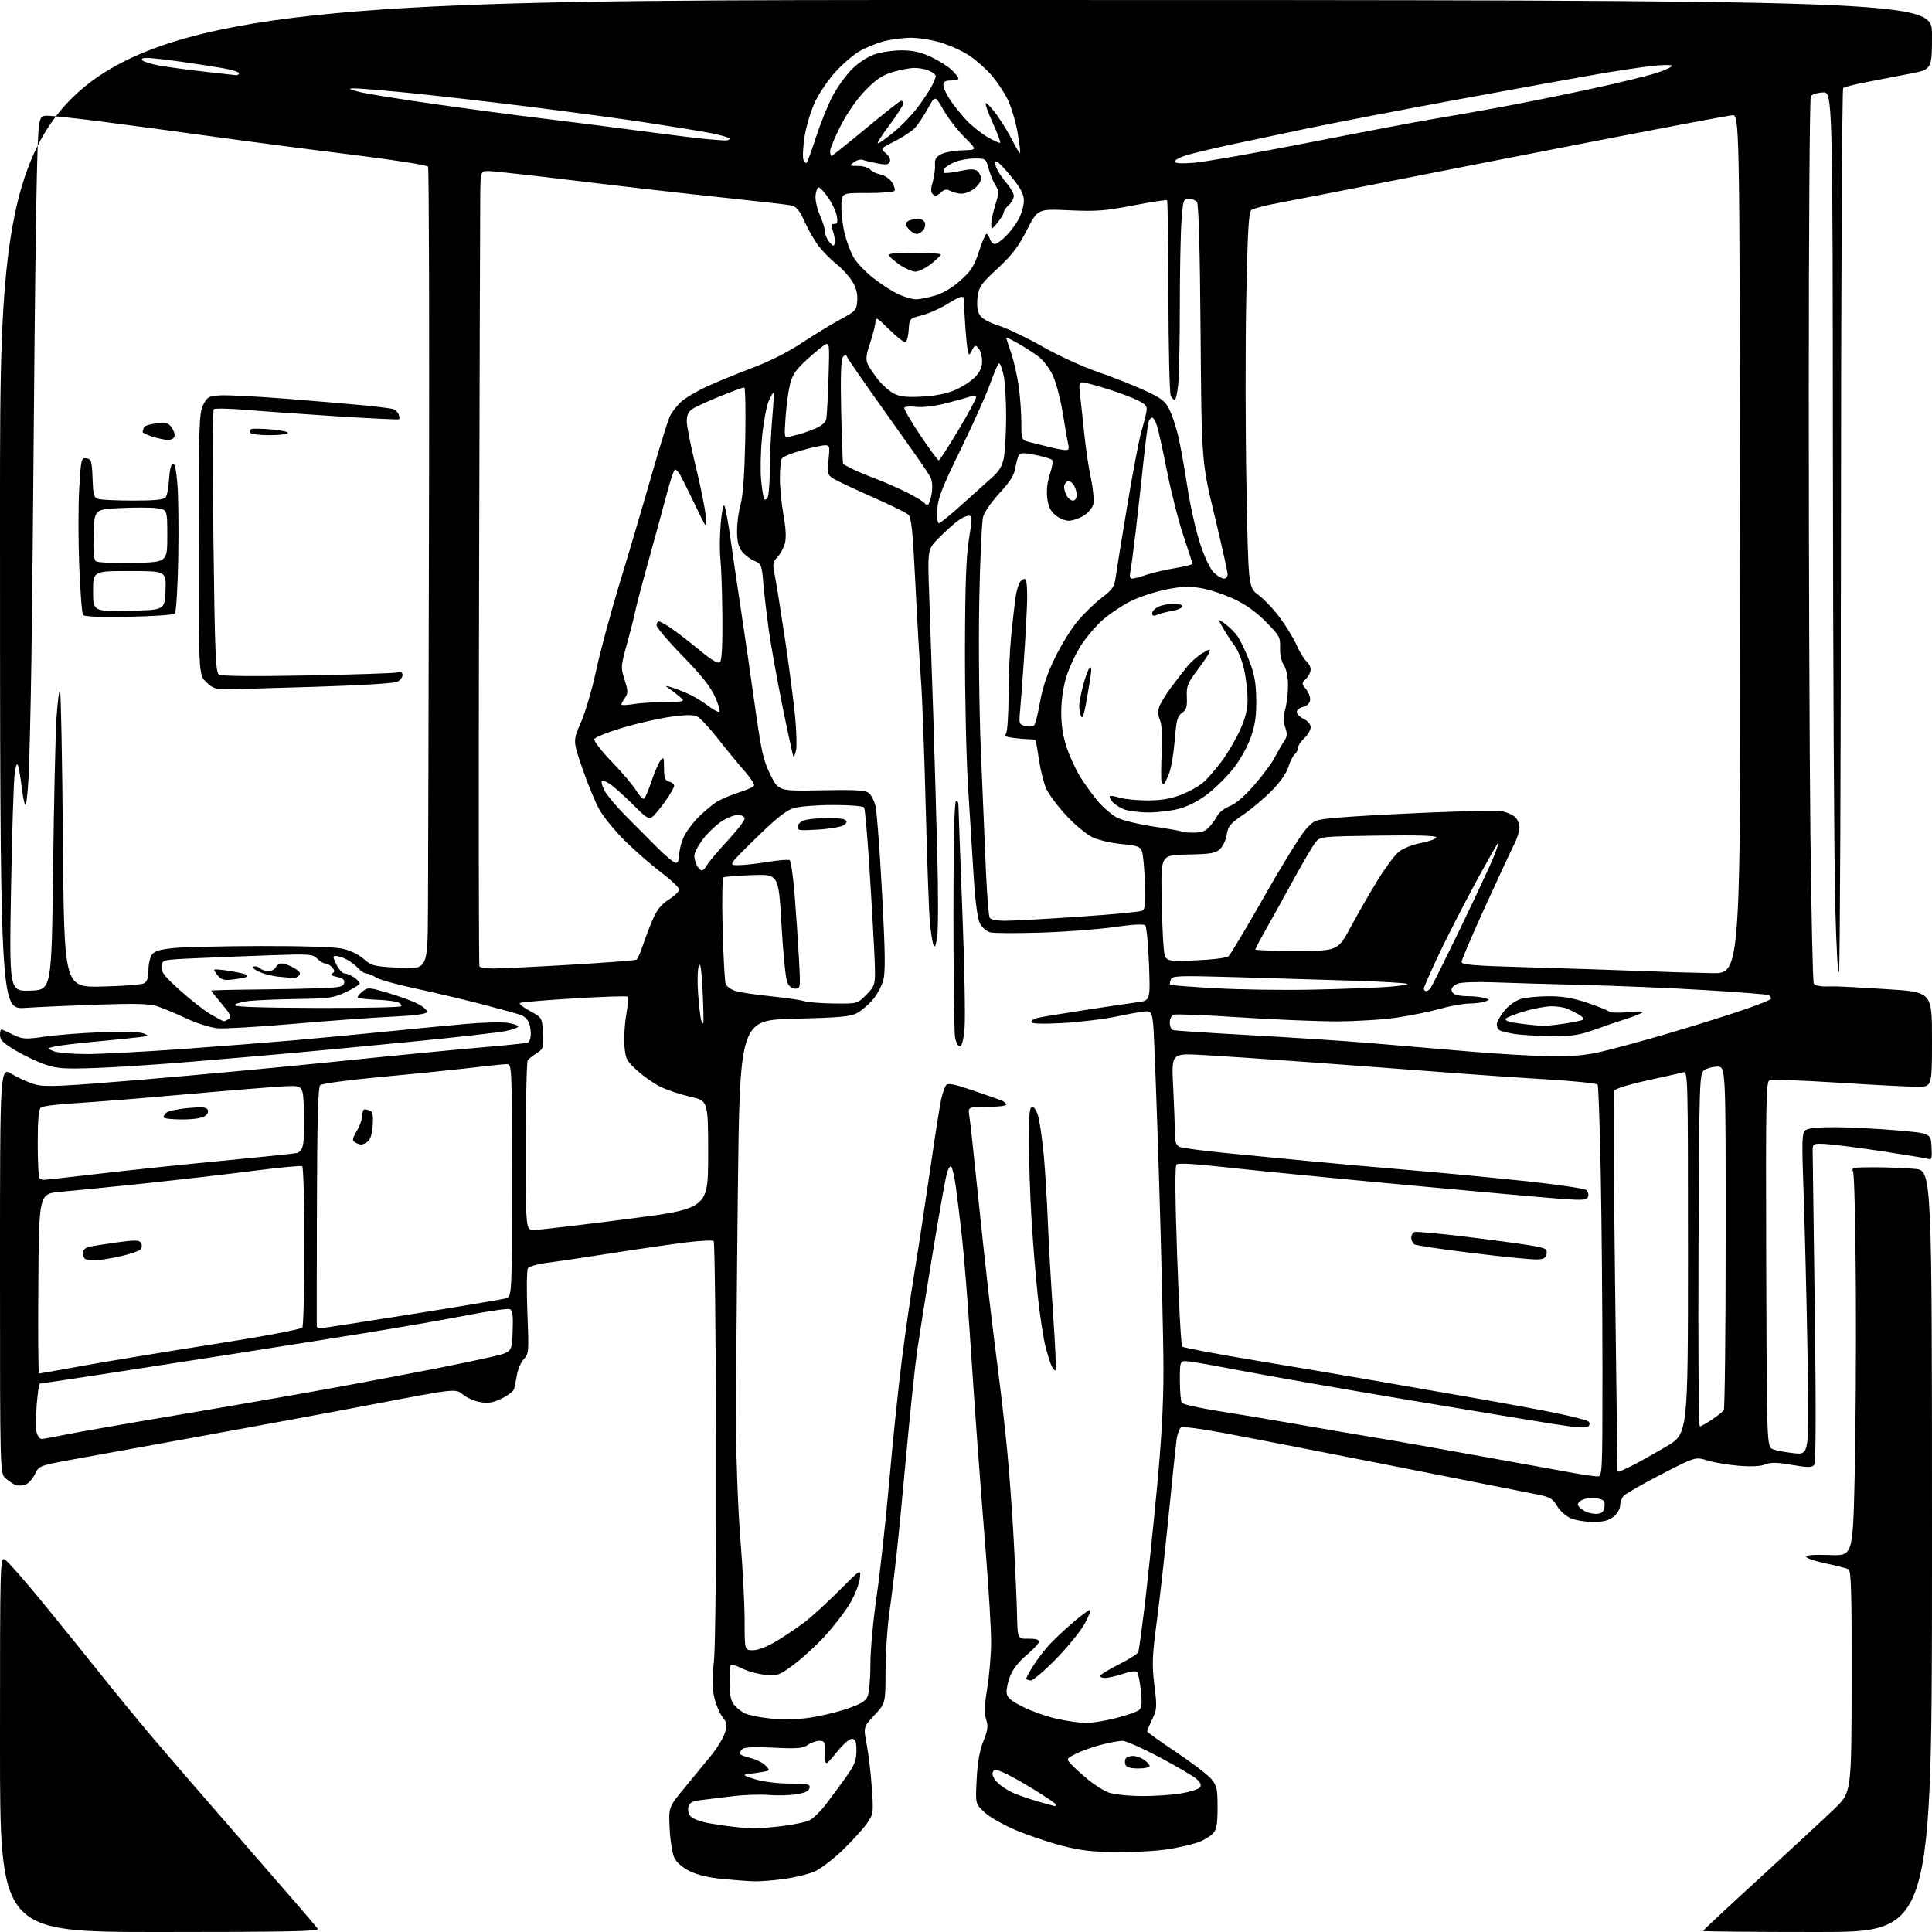 <?xml version="1.0" encoding="UTF-8" standalone="no"?>
<svg 
  version="1.1" 
  xmlns="http://www.w3.org/2000/svg" 
  xmlns:xlink="http://www.w3.org/1999/xlink" 
  xmlns:svg="http://www.w3.org/2000/svg"
  xmlns:rdf="http://www.w3.org/1999/02/22-rdf-syntax-ns#"
  xmlns:cc="http://creativecommons.org/ns#"
  xmlns:dc="http://purl.org/dc/elements/1.1/"
  viewBox="0 0 768 768"
  width="768"
  height="768"
>
<style>svg {background-color: white; }</style>"
<path stroke="none" fill="black" fill-rule="evenodd" d="M63.56,768.00C0.00,768.00 0.00,768.00 0.00,693.46C0.00,620.32 0.04,618.95 1.92,619.96C2.97,620.52 9.64,628.07 16.73,636.74C23.83,645.41 34.29,658.35 39.98,665.50C45.67,672.65 55.08,684.12 60.91,691.00C66.73,697.88 83.66,717.45 98.53,734.50C113.41,751.55 125.92,766.06 126.35,766.75C126.96,767.74 114.15,768.00 63.56,768.00zM722.50,768.00C697.48,768.00 677.00,767.81 677.00,767.57C677.00,767.34 687.24,757.78 699.75,746.33C712.26,734.88 725.54,722.58 729.24,719.00C735.99,712.50 735.99,712.50 736.06,668.50C736.12,633.11 735.87,624.36 734.81,623.80C734.09,623.42 730.01,622.37 725.75,621.48C721.49,620.59 718.00,619.40 718.00,618.83C718.00,618.17 721.32,617.92 727.25,618.15C736.50,618.50 736.50,618.50 737.24,588.00C737.65,571.23 737.87,537.25 737.74,512.50C737.61,487.75 737.11,466.71 736.64,465.75C735.86,464.15 736.57,464.00 745.14,464.01C750.29,464.01 757.54,464.30 761.25,464.65C768.00,465.29 768.00,465.29 768.00,616.64C768.00,768.00 768.00,768.00 722.50,768.00zM299.68,747.86C297.38,747.79 291.74,747.36 287.15,746.92C281.80,746.41 277.13,745.29 274.15,743.81C271.28,742.38 268.95,740.35 268.06,738.50C267.27,736.85 266.43,731.65 266.20,726.95C265.77,718.40 265.77,718.40 272.14,710.67C275.64,706.42 280.42,700.59 282.77,697.72C285.12,694.85 287.54,690.85 288.16,688.83C289.13,685.63 289.01,684.82 287.23,682.57C286.11,681.14 284.65,677.72 283.99,674.97C283.11,671.28 283.06,667.42 283.80,660.23C284.40,654.43 284.73,618.96 284.63,572.31C284.53,529.30 284.11,493.78 283.70,493.36C283.28,492.95 278.35,493.18 272.72,493.87C267.10,494.57 253.95,496.47 243.50,498.11C233.05,499.75 221.40,501.48 217.61,501.97C213.81,502.45 210.32,503.45 209.85,504.17C209.38,504.90 209.28,512.82 209.65,521.77C210.27,537.33 210.21,538.15 208.23,540.27C207.09,541.50 205.86,544.30 205.49,546.50C205.13,548.70 204.63,551.21 204.40,552.08C204.17,552.95 201.99,554.65 199.58,555.86C196.16,557.56 194.25,557.90 191.00,557.38C188.70,557.02 185.54,555.64 183.99,554.34C181.16,551.96 181.16,551.96 149.83,557.94C132.60,561.24 100.95,567.10 79.50,570.98C58.05,574.85 34.88,579.06 28.00,580.33C15.65,582.62 15.48,582.69 13.89,586.00C13.01,587.84 11.32,589.71 10.14,590.14C8.96,590.58 7.21,590.66 6.25,590.32C5.29,589.98 3.49,588.79 2.25,587.68C0.00,585.65 0.00,585.65 0.00,504.83C0.00,424.02 0.00,424.02 4.76,426.95C7.38,428.56 11.61,430.44 14.14,431.12C18.07,432.17 24.46,431.87 57.13,429.13C78.23,427.36 112.60,424.15 133.50,421.99C154.40,419.83 179.82,417.35 190.00,416.48C200.18,415.62 209.06,414.72 209.75,414.48C210.44,414.25 211.00,412.67 211.00,410.97C211.00,409.26 210.56,407.05 210.03,406.05C209.49,405.05 208.26,403.92 207.28,403.54C206.30,403.15 199.43,401.25 192.00,399.31C184.57,397.37 172.50,394.51 165.17,392.95C157.83,391.39 150.76,389.42 149.45,388.56C148.14,387.70 146.45,387.00 145.69,387.00C144.93,387.00 143.45,386.05 142.41,384.90C141.36,383.74 139.29,382.17 137.80,381.40C136.32,380.63 134.41,380.00 133.57,380.00C132.24,380.00 132.26,380.44 133.77,383.48C134.72,385.39 136.19,386.96 137.03,386.98C137.87,386.99 139.56,387.70 140.78,388.56C142.00,389.41 143.00,390.49 143.00,390.94C143.00,391.39 140.56,392.92 137.57,394.34C132.65,396.67 130.87,396.92 118.32,397.10C110.72,397.21 102.06,397.57 99.08,397.90C96.10,398.23 93.50,398.97 93.32,399.54C93.08,400.24 103.65,400.61 126.00,400.67C144.16,400.73 159.24,400.42 159.51,399.99C159.77,399.56 159.20,398.86 158.24,398.44C157.28,398.02 153.42,397.55 149.65,397.40C145.87,397.25 142.55,396.88 142.25,396.59C141.96,396.29 142.74,395.22 143.99,394.21C146.20,392.42 146.46,392.43 154.07,394.64C158.37,395.88 163.74,397.85 166.01,399.00C168.28,400.16 169.95,401.65 169.73,402.30C169.47,403.11 164.82,403.72 155.42,404.17C147.76,404.53 130.25,405.81 116.50,407.01C102.75,408.20 89.25,408.99 86.50,408.75C83.69,408.50 78.22,406.78 74.00,404.81C69.88,402.88 64.71,400.72 62.53,400.00C59.51,399.01 53.90,398.85 39.29,399.34C28.69,399.70 15.52,400.28 10.01,400.64C0.00,401.30 0.00,401.30 0.00,200.65C0.00,0.00 0.00,0.00 384.00,0.00C768.00,0.00 768.00,0.00 768.00,13.79C768.00,27.57 768.00,27.57 759.25,29.29C754.44,30.23 746.67,31.74 742.00,32.63C737.33,33.52 733.14,34.58 732.70,34.98C732.25,35.38 731.85,113.51 731.81,208.60C731.77,303.70 731.43,383.52 731.05,386.00C730.65,388.64 730.03,378.10 729.55,360.50C729.09,344.00 728.67,264.35 728.61,183.50C728.50,36.50 728.50,36.50 724.56,36.74C722.40,36.87 720.27,37.55 719.83,38.24C719.39,38.93 719.02,91.70 719.02,155.50C719.01,219.30 719.30,298.14 719.66,330.71C720.03,363.27 720.63,390.41 721.01,391.02C721.39,391.62 723.22,392.12 725.10,392.13C726.97,392.13 729.17,392.11 730.00,392.10C730.83,392.08 739.71,392.57 749.75,393.19C768.00,394.32 768.00,394.32 768.00,413.16C768.00,432.00 768.00,432.00 762.25,432.01C759.09,432.01 744.93,431.28 730.80,430.38C716.66,429.49 704.37,429.03 703.48,429.37C702.02,429.93 701.90,436.66 702.10,502.58C702.32,575.17 702.32,575.17 704.81,576.12C706.17,576.64 709.98,577.34 713.26,577.69C719.23,578.31 719.23,578.31 718.54,538.90C718.16,517.23 717.46,488.48 716.98,475.00C716.20,452.88 716.28,450.38 717.75,449.25C718.84,448.42 722.92,448.03 729.94,448.08C735.75,448.13 746.58,448.69 754.00,449.33C767.50,450.50 767.50,450.50 767.81,455.83C768.08,460.58 767.91,461.11 766.31,460.64C765.31,460.35 756.85,458.95 747.50,457.54C738.15,456.13 728.25,454.87 725.50,454.74C720.50,454.50 720.50,454.50 720.58,458.50C720.62,460.70 721.00,489.18 721.42,521.79C721.95,563.27 721.86,581.46 721.12,582.36C720.25,583.40 718.60,583.39 712.28,582.31C706.28,581.28 703.86,581.24 701.70,582.13C699.89,582.88 696.16,583.06 691.20,582.66C686.96,582.31 681.35,581.37 678.72,580.55C673.94,579.08 673.94,579.08 660.22,586.16C652.67,590.05 645.94,593.94 645.25,594.81C644.56,595.67 644.00,597.39 644.00,598.62C644.00,599.85 642.81,601.79 641.37,602.93C639.44,604.44 637.28,605.00 633.33,605.00C630.36,605.00 626.37,604.35 624.46,603.55C622.51,602.73 620.11,600.60 618.97,598.68C617.25,595.75 616.14,595.10 611.23,594.10C608.08,593.47 581.88,588.28 553.00,582.58C524.12,576.88 493.86,571.00 485.74,569.51C477.63,568.01 470.38,567.02 469.63,567.31C468.89,567.60 468.00,570.01 467.65,572.66C467.31,575.32 465.88,588.98 464.49,603.00C463.10,617.02 461.01,635.70 459.85,644.50C458.00,658.48 457.88,661.67 458.89,669.88C459.97,678.61 459.90,679.57 458.02,683.45C456.91,685.75 456.00,687.90 456.00,688.23C456.00,688.55 461.14,692.25 467.43,696.43C473.71,700.62 480.01,705.42 481.43,707.10C483.74,709.84 484.00,711.00 484.00,718.47C484.00,724.96 483.62,727.21 482.25,728.76C481.29,729.85 478.70,731.43 476.49,732.27C474.29,733.10 468.89,734.37 464.49,735.08C460.10,735.79 450.88,736.32 444.00,736.26C434.18,736.17 429.46,735.61 422.00,733.67C416.77,732.30 408.53,729.51 403.69,727.47C398.84,725.42 393.27,722.23 391.30,720.38C387.73,717.01 387.73,717.01 388.24,707.26C388.59,700.55 389.42,695.82 390.91,692.12C392.69,687.69 392.88,686.18 392.01,683.52C391.21,681.11 391.33,677.93 392.47,670.90C393.31,665.73 393.99,657.45 393.98,652.50C393.97,647.55 393.09,632.48 392.01,619.00C390.93,605.52 389.37,585.27 388.54,574.00C387.71,562.73 386.33,542.70 385.47,529.50C384.60,516.30 383.24,499.48 382.43,492.13C381.62,484.78 380.50,475.56 379.95,471.65C379.40,467.74 378.57,464.17 378.11,463.71C377.65,463.25 376.79,464.81 376.20,467.19C375.61,469.56 373.10,483.88 370.61,499.00C368.12,514.12 365.41,531.23 364.58,537.00C363.75,542.77 361.92,560.10 360.51,575.50C359.10,590.90 357.30,609.58 356.49,617.00C355.69,624.42 354.36,635.23 353.54,641.00C352.71,646.77 352.03,657.26 352.02,664.29C352.00,677.09 352.00,677.09 347.61,681.79C343.21,686.50 343.21,686.50 344.54,693.50C345.28,697.35 346.19,705.11 346.57,710.75C347.26,720.79 347.22,721.08 344.57,724.90C343.08,727.05 338.78,731.78 335.00,735.43C331.23,739.07 326.20,742.90 323.82,743.95C321.44,744.99 315.98,746.33 311.68,746.92C307.38,747.52 301.98,747.94 299.68,747.86zM299.00,726.83C300.38,726.92 305.48,726.53 310.34,725.97C315.20,725.41 320.41,724.32 321.92,723.54C323.43,722.76 326.46,719.73 328.66,716.81C330.86,713.89 334.40,709.07 336.52,706.10C339.62,701.77 340.40,699.79 340.45,696.13C340.49,692.65 340.10,691.48 338.85,691.22C337.82,691.02 335.46,693.02 332.60,696.54C328.00,702.18 328.00,702.18 328.00,697.09C328.00,692.46 327.79,692.00 325.72,692.00C324.47,692.00 322.39,692.74 321.10,693.64C319.13,695.02 316.94,695.20 307.49,694.73C299.86,694.35 295.87,694.53 295.11,695.29C294.50,695.90 294.00,696.71 294.00,697.08C294.00,697.46 295.94,698.25 298.32,698.85C300.69,699.45 303.43,700.82 304.41,701.90C306.15,703.82 306.11,703.89 302.85,704.42C301.01,704.72 298.38,705.10 297.00,705.27C295.10,705.50 295.85,705.99 300.15,707.29C303.50,708.30 309.14,709.00 313.98,709.00C321.20,709.00 322.11,709.20 321.81,710.74C321.57,711.97 320.03,712.71 316.49,713.27C313.74,713.71 308.82,713.83 305.53,713.53C302.25,713.23 295.73,713.46 291.03,714.05C286.34,714.63 280.63,715.33 278.35,715.60C275.17,715.98 274.08,716.59 273.64,718.26C273.31,719.53 273.72,721.14 274.62,722.14C275.52,723.13 278.99,724.31 282.84,724.94C286.50,725.54 291.07,726.18 293.00,726.36C294.93,726.53 297.62,726.75 299.00,726.83zM419.31,717.93C419.75,717.97 419.88,717.62 419.60,717.16C419.31,716.70 415.30,714.00 410.67,711.16C406.05,708.33 400.68,705.35 398.73,704.53C395.58,703.22 395.13,703.22 394.61,704.58C394.26,705.48 395.06,707.15 396.52,708.61C397.89,709.99 400.70,711.83 402.76,712.72C404.82,713.61 409.20,715.13 412.50,716.09C415.80,717.06 418.86,717.89 419.31,717.93zM453.92,713.96C459.10,713.98 466.17,713.51 469.62,712.90C473.08,712.30 476.38,711.25 476.94,710.57C477.69,709.67 477.35,708.75 475.74,707.26C474.51,706.12 467.90,702.22 461.06,698.59C454.23,694.97 447.54,692.00 446.21,692.00C444.88,692.00 441.05,692.71 437.70,693.58C434.36,694.44 429.86,696.05 427.72,697.14C423.87,699.11 423.84,699.17 425.66,701.18C426.67,702.30 429.66,705.03 432.30,707.25C434.94,709.46 438.77,711.86 440.80,712.59C442.84,713.32 448.74,713.93 453.92,713.96zM452.47,703.00C449.43,703.00 447.75,702.52 447.38,701.55C447.07,700.75 447.11,699.62 447.47,699.05C447.83,698.47 449.12,698.00 450.34,698.00C451.56,698.00 453.56,698.70 454.78,699.56C456.00,700.41 457.00,701.54 457.00,702.06C457.00,702.58 454.96,703.00 452.47,703.00zM431.59,684.92C433.84,684.96 439.19,684.10 443.48,683.00C447.77,681.91 451.94,680.47 452.74,679.80C453.88,678.86 454.04,677.18 453.51,672.05C453.13,668.45 452.45,665.11 451.99,664.63C451.52,664.14 449.08,664.46 446.40,665.38C443.78,666.27 440.57,667.00 439.26,667.00C437.89,667.00 437.15,666.57 437.52,665.98C437.86,665.41 441.29,663.37 445.12,661.44C448.95,659.51 452.28,657.38 452.51,656.71C452.74,656.05 453.83,648.08 454.94,639.00C456.04,629.92 458.20,609.45 459.72,593.50C461.71,572.77 462.50,558.79 462.49,544.50C462.49,533.50 461.69,499.30 460.73,468.50C459.77,437.70 458.73,410.14 458.42,407.25C457.93,402.69 457.57,402.00 455.68,402.01C454.48,402.02 449.23,402.93 444.00,404.04C438.77,405.14 428.99,406.33 422.25,406.68C414.01,407.10 410.00,406.96 410.00,406.26C410.00,405.69 411.01,404.97 412.25,404.66C413.49,404.35 421.70,402.99 430.50,401.63C439.30,400.26 448.93,398.84 451.89,398.46C457.29,397.77 457.29,397.77 456.74,383.29C456.44,375.32 455.77,368.37 455.24,367.84C454.63,367.23 450.16,367.48 442.89,368.52C436.63,369.43 423.57,370.42 413.88,370.72C404.18,371.03 395.08,370.99 393.64,370.63C392.20,370.26 390.37,368.69 389.55,367.10C388.60,365.26 387.71,358.72 387.08,348.87C386.53,340.41 385.51,324.05 384.80,312.50C384.09,300.95 383.55,276.20 383.59,257.50C383.66,232.43 384.07,221.07 385.18,214.25C386.56,205.73 386.55,205.00 385.03,205.00C384.13,205.00 382.06,206.01 380.44,207.25C378.82,208.49 375.52,211.50 373.10,213.94C368.70,218.38 368.70,218.38 369.39,236.94C369.76,247.15 370.49,268.77 371.01,285.00C371.52,301.23 372.25,326.43 372.62,341.00C373.00,355.57 372.96,369.75 372.54,372.50C371.95,376.30 371.59,377.02 371.02,375.50C370.61,374.40 369.99,370.35 369.63,366.50C369.27,362.65 368.52,341.95 367.98,320.50C367.43,299.05 366.58,276.32 366.08,270.00C365.59,263.68 364.60,246.68 363.89,232.22C362.84,210.92 362.30,205.68 361.05,204.56C360.20,203.80 353.65,200.59 346.50,197.44C339.35,194.28 332.43,191.01 331.13,190.16C328.95,188.73 328.80,188.15 329.36,182.81C329.92,177.47 329.81,177.00 327.97,177.00C326.87,177.00 322.75,177.89 318.80,178.99C314.86,180.08 311.27,181.54 310.83,182.24C310.39,182.93 310.02,186.43 310.02,190.00C310.01,193.57 310.65,200.19 311.45,204.70C312.43,210.28 312.59,213.93 311.97,216.11C311.46,217.88 310.13,220.30 309.00,221.50C307.17,223.45 307.06,224.21 307.97,228.59C308.53,231.29 310.36,242.72 312.04,254.00C313.72,265.27 315.53,279.20 316.08,284.94C316.63,290.68 316.79,296.67 316.44,298.26C316.09,299.85 315.63,300.97 315.41,300.75C315.20,300.53 313.25,291.61 311.08,280.93C308.92,270.24 306.46,256.55 305.62,250.50C304.78,244.45 303.79,236.05 303.43,231.83C302.81,224.54 302.63,224.09 299.86,222.94C298.25,222.27 296.05,220.60 294.97,219.23C293.54,217.41 293.00,215.18 293.00,211.05C293.00,207.92 293.63,203.14 294.41,200.43C295.34,197.19 295.97,188.39 296.25,174.75C296.48,163.34 296.29,154.00 295.82,154.00C295.35,154.00 291.09,155.57 286.34,157.48C281.59,159.39 276.65,161.65 275.35,162.50C273.64,163.63 273.00,164.98 273.00,167.47C273.00,169.35 274.58,177.32 276.52,185.19C278.45,193.06 280.25,201.97 280.52,205.00C281.01,210.50 281.01,210.50 276.45,201.00C273.94,195.78 271.27,190.38 270.51,189.00C269.75,187.62 268.77,186.58 268.33,186.69C267.89,186.79 266.49,190.84 265.23,195.69C263.96,200.53 260.73,212.38 258.05,222.00C255.37,231.62 252.88,241.07 252.51,243.00C252.15,244.93 250.69,250.70 249.26,255.84C246.75,264.90 246.72,265.33 248.29,270.24C249.71,274.68 249.73,275.54 248.45,277.37C247.65,278.51 247.00,279.72 247.00,280.06C247.00,280.40 249.14,280.33 251.75,279.90C254.36,279.47 260.10,279.08 264.50,279.03C272.50,278.94 272.50,278.94 269.89,276.72C268.46,275.50 266.44,273.95 265.39,273.29C264.13,272.48 264.88,272.54 267.64,273.45C269.91,274.21 273.29,275.61 275.14,276.56C276.99,277.52 279.89,279.35 281.59,280.65C283.30,281.94 285.18,283.00 285.79,283.00C286.42,283.00 285.81,280.56 284.35,277.25C282.49,273.02 279.06,268.67 271.41,260.82C265.68,254.95 261.00,249.43 261.00,248.57C261.00,247.71 261.39,247.00 261.86,247.00C262.33,247.00 264.47,248.17 266.61,249.61C268.75,251.04 273.79,254.93 277.82,258.24C283.11,262.59 285.45,263.95 286.23,263.17C286.95,262.45 287.27,256.16 287.16,244.79C287.06,235.28 286.71,225.13 286.38,222.24C286.04,219.34 286.09,213.07 286.49,208.30C286.91,203.26 287.53,200.23 287.98,201.06C288.41,201.85 289.52,207.90 290.44,214.50C291.37,221.10 293.22,233.70 294.56,242.50C295.89,251.30 298.35,268.18 300.00,280.00C302.65,298.85 303.42,302.30 306.26,308.00C309.50,314.50 309.50,314.50 326.50,314.16C339.75,313.89 343.90,314.12 345.30,315.19C346.30,315.94 347.53,318.34 348.05,320.53C348.57,322.71 349.73,338.23 350.63,355.00C351.91,378.90 352.01,386.42 351.09,389.76C350.44,392.11 348.52,395.62 346.81,397.56C345.10,399.51 342.31,401.85 340.60,402.77C338.08,404.12 333.41,404.53 315.79,404.97C294.09,405.50 294.09,405.50 293.29,475.00C292.86,513.23 292.55,555.30 292.61,568.50C292.67,581.70 293.46,601.50 294.36,612.50C295.26,623.50 296.00,637.79 296.00,644.25C296.00,656.00 296.00,656.00 299.31,656.00C301.33,656.00 304.93,654.61 308.56,652.43C311.83,650.46 316.84,647.09 319.71,644.93C322.57,642.77 328.83,637.06 333.62,632.25C342.32,623.50 342.32,623.50 341.76,627.70C341.45,630.01 339.60,634.54 337.65,637.76C335.69,640.98 331.36,646.60 328.01,650.25C324.67,653.90 319.14,658.98 315.73,661.55C309.89,665.93 309.23,666.18 304.42,665.78C301.61,665.55 297.45,664.44 295.18,663.32C292.91,662.20 290.82,661.52 290.53,661.81C290.24,662.10 290.01,665.30 290.02,668.92C290.04,673.64 290.53,676.10 291.77,677.63C292.72,678.81 294.59,680.33 295.93,681.01C297.26,681.70 301.70,682.64 305.78,683.09C310.12,683.58 316.38,683.52 320.85,682.96C325.06,682.43 331.92,680.85 336.10,679.46C341.93,677.52 343.98,676.35 344.85,674.42C345.48,673.04 346.00,667.31 346.00,661.70C345.99,656.02 347.10,643.96 348.48,634.50C349.85,625.15 352.12,604.45 353.52,588.50C354.92,572.55 357.19,550.73 358.57,540.00C359.94,529.27 362.15,513.98 363.48,506.00C364.81,498.02 367.53,480.25 369.52,466.50C371.51,452.75 373.58,439.49 374.12,437.04C374.66,434.59 375.55,432.04 376.10,431.37C376.87,430.45 379.38,430.94 386.80,433.48C392.14,435.30 397.29,437.11 398.25,437.50C399.21,437.89 400.00,438.62 400.00,439.11C400.00,439.60 396.57,440.00 392.37,440.00C384.74,440.00 384.74,440.00 385.34,443.75C385.67,445.81 387.09,458.75 388.49,472.50C389.90,486.25 391.94,505.15 393.02,514.50C394.11,523.85 395.89,538.25 396.96,546.50C398.04,554.75 399.59,568.48 400.41,577.00C401.23,585.52 402.39,601.50 402.99,612.50C403.59,623.50 404.18,636.77 404.29,642.00C404.50,651.50 404.50,651.50 408.75,651.41C411.52,651.36 413.00,651.76 413.00,652.57C413.00,653.25 410.78,655.67 408.07,657.94C404.90,660.60 402.55,663.62 401.48,666.41C400.57,668.79 399.98,671.81 400.16,673.12C400.42,674.93 402.06,676.26 407.00,678.68C410.57,680.42 416.65,682.52 420.50,683.35C424.35,684.17 429.34,684.87 431.59,684.92zM409.75,668.00C408.79,668.00 408.00,667.64 408.00,667.20C408.00,666.75 409.29,664.39 410.87,661.95C412.44,659.50 415.26,655.84 417.12,653.81C418.98,651.77 423.16,647.84 426.41,645.06C429.65,642.28 432.72,640.00 433.22,640.00C433.72,640.00 432.86,642.36 431.31,645.24C429.77,648.12 424.68,654.42 420.00,659.24C415.32,664.06 410.71,668.00 409.75,668.00zM635.00,601.76C636.87,601.57 637.58,600.84 637.80,598.89C638.06,596.67 637.64,596.18 635.05,595.66C633.37,595.32 630.84,595.49 629.42,596.03C628.00,596.57 627.02,597.57 627.25,598.26C627.47,598.94 628.75,600.07 630.08,600.76C631.41,601.45 633.62,601.90 635.00,601.76zM634.75,586.88C637.00,587.00 637.00,587.00 637.00,544.75C637.00,521.51 636.70,486.66 636.34,467.30C635.97,447.94 635.41,431.68 635.09,431.16C634.76,430.65 625.73,429.71 615.00,429.07C604.27,428.44 584.02,427.03 570.00,425.94C555.98,424.86 532.35,423.09 517.50,422.02C502.65,420.94 484.91,419.75 478.09,419.37C465.68,418.68 465.68,418.68 466.33,431.59C466.70,438.69 466.99,446.85 467.00,449.71C467.00,453.66 467.42,455.15 468.75,455.84C469.71,456.34 478.38,457.50 488.00,458.42C497.62,459.34 512.02,460.73 520.00,461.52C527.98,462.30 545.52,463.87 559.00,465.01C572.48,466.14 593.79,468.17 606.37,469.51C618.94,470.85 629.83,472.44 630.56,473.05C631.28,473.65 631.61,474.85 631.28,475.71C630.77,477.04 629.28,477.17 621.09,476.60C615.82,476.23 587.42,473.69 558.00,470.95C528.58,468.21 496.44,465.06 486.59,463.94C474.72,462.60 468.35,462.25 467.69,462.91C467.03,463.57 467.11,475.79 467.93,499.20C468.61,518.62 469.51,534.86 469.94,535.30C470.36,535.74 483.93,538.30 500.10,540.98C516.27,543.66 534.67,546.77 541.00,547.89C547.33,549.01 564.42,551.98 579.00,554.49C593.58,557.00 611.12,560.20 618.00,561.61C624.88,563.01 630.93,564.58 631.45,565.08C632.05,565.66 632.02,566.38 631.36,567.04C630.64,567.76 626.49,567.47 617.91,566.12C611.09,565.05 585.02,560.73 560.00,556.53C534.98,552.34 506.18,547.30 496.00,545.35C485.82,543.40 475.59,541.57 473.25,541.27C469.00,540.74 469.00,540.74 469.02,548.62C469.02,552.95 469.36,557.00 469.77,557.62C470.17,558.24 476.80,559.73 484.50,560.94C492.20,562.15 506.15,564.49 515.50,566.13C524.85,567.78 539.06,570.21 547.07,571.53C555.09,572.85 575.11,576.39 591.57,579.39C608.03,582.38 623.98,585.27 627.00,585.80C630.02,586.33 633.51,586.82 634.75,586.88zM643.53,585.00C643.83,585.00 646.29,583.87 649.02,582.49C651.74,581.11 657.80,577.72 662.48,574.95C671.00,569.92 671.00,569.92 671.00,497.84C671.00,426.39 670.98,425.77 669.01,426.29C667.92,426.57 661.42,428.04 654.56,429.55C647.22,431.16 641.89,432.83 641.59,433.62C641.31,434.36 641.50,468.61 642.01,509.73C642.52,550.85 642.96,584.61 642.97,584.75C642.99,584.89 643.24,585.00 643.53,585.00zM16.54,572.00C17.27,572.00 21.16,571.30 25.18,570.45C29.21,569.60 49.82,565.98 71.00,562.42C92.18,558.85 120.53,553.91 134.00,551.43C147.47,548.96 165.25,545.60 173.50,543.97C181.75,542.33 191.88,540.20 196.00,539.23C203.50,537.46 203.50,537.46 203.79,529.21C204.02,522.65 203.78,520.85 202.59,520.40C201.78,520.08 194.00,521.21 185.30,522.91C176.61,524.60 158.47,527.76 145.00,529.93C131.53,532.10 107.45,535.91 91.50,538.41C75.55,540.91 52.12,544.54 39.44,546.48C26.75,548.42 16.13,550.00 15.83,550.00C15.52,550.00 14.97,553.78 14.59,558.40C14.22,563.02 14.21,567.97 14.56,569.40C14.92,570.83 15.81,572.00 16.54,572.00zM675.70,567.00C676.16,567.00 678.33,565.80 680.52,564.33C682.71,562.86 684.83,561.17 685.23,560.58C685.64,559.98 685.98,529.01 685.98,491.75C686.00,424.00 686.00,424.00 682.69,424.00C680.87,424.00 678.51,424.64 677.44,425.42C675.56,426.80 675.49,428.89 675.18,496.92C675.01,535.46 675.24,567.00 675.70,567.00zM15.51,546.00C15.80,546.00 23.34,544.67 32.27,543.04C41.20,541.41 64.46,537.56 83.97,534.50C104.93,531.20 119.75,528.43 120.20,527.71C120.62,527.04 120.98,512.46 120.98,495.31C120.99,478.15 120.61,463.88 120.13,463.58C119.65,463.29 110.77,464.13 100.38,465.47C90.00,466.80 70.47,469.05 57.00,470.47C43.52,471.88 28.68,473.37 24.00,473.77C15.50,474.50 15.50,474.50 15.24,510.25C15.09,529.91 15.21,546.00 15.51,546.00zM419.64,544.69C419.38,544.95 418.71,544.33 418.17,543.31C417.62,542.29 416.48,538.76 415.64,535.48C414.79,532.19 413.41,523.20 412.57,515.50C411.72,507.80 410.58,493.75 410.02,484.29C409.46,474.82 409.00,460.98 409.00,453.54C409.00,442.69 409.27,440.00 410.38,440.00C411.17,440.00 412.22,441.82 412.83,444.25C413.41,446.59 414.34,453.23 414.89,459.00C415.43,464.77 416.16,476.48 416.50,485.00C416.83,493.52 417.79,510.33 418.62,522.35C419.45,534.37 419.91,544.43 419.64,544.69zM127.25,528.01C127.94,528.02 144.25,525.51 163.50,522.43C182.75,519.36 199.62,516.53 201.00,516.15C203.50,515.45 203.50,515.45 203.50,469.23C203.50,423.44 203.48,423.00 201.47,423.00C200.35,423.00 194.05,423.65 187.47,424.44C180.89,425.22 164.93,426.85 152.00,428.05C138.87,429.27 127.97,430.73 127.31,431.36C126.43,432.21 126.08,444.61 125.98,479.50C125.91,505.35 125.88,526.84 125.92,527.25C125.97,527.66 126.56,528.01 127.25,528.01zM37.54,501.00C35.78,501.00 34.03,500.70 33.67,500.33C33.30,499.97 33.00,498.89 33.00,497.94C33.00,496.98 34.00,495.97 35.25,495.67C36.49,495.36 41.48,494.57 46.34,493.89C53.74,492.87 55.32,492.90 56.03,494.05C56.52,494.85 56.47,495.94 55.90,496.62C55.36,497.27 51.73,498.52 47.84,499.40C43.94,500.28 39.31,501.00 37.54,501.00zM611.00,500.66C609.08,500.75 597.60,499.61 585.50,498.13C573.40,496.65 562.94,495.09 562.25,494.66C561.56,494.23 561.00,493.06 561.00,492.05C561.00,491.04 561.56,490.00 562.25,489.75C562.94,489.49 572.05,490.33 582.50,491.60C592.95,492.87 604.56,494.43 608.31,495.06C614.42,496.08 615.08,496.42 614.81,498.35C614.56,500.04 613.76,500.53 611.00,500.66zM212.25,488.95C214.04,488.93 230.35,487.01 248.50,484.69C281.50,480.48 281.50,480.48 281.50,459.03C281.50,437.57 281.50,437.57 274.45,435.97C270.57,435.09 265.28,433.35 262.70,432.10C260.11,430.84 255.90,427.92 253.35,425.61C249.07,421.74 248.66,420.96 248.23,415.78C247.98,412.69 248.29,407.15 248.93,403.47C249.57,399.78 249.84,396.51 249.52,396.19C249.20,395.87 239.64,396.18 228.27,396.87C216.90,397.56 207.19,398.38 206.69,398.69C206.19,399.00 207.96,400.44 210.64,401.88C215.50,404.50 215.50,404.50 215.80,410.70C216.08,416.53 215.93,417.00 213.30,418.67C211.76,419.65 210.17,420.91 209.77,421.48C209.36,422.04 209.02,437.46 209.02,455.75C209.00,489.00 209.00,489.00 212.25,488.95zM17.53,469.00C18.19,469.00 27.90,467.92 39.12,466.60C50.33,465.27 72.10,462.98 87.50,461.51C102.90,460.03 116.49,458.63 117.71,458.40C119.27,458.11 120.09,457.04 120.51,454.74C120.84,452.96 120.97,447.00 120.80,441.50C120.50,431.50 120.50,431.50 113.50,431.80C109.65,431.97 91.88,433.40 74.00,434.99C56.12,436.58 36.10,438.19 29.50,438.57C22.90,438.94 16.94,439.70 16.25,440.25C15.36,440.96 15.00,445.08 15.00,454.46C15.00,461.72 15.30,467.97 15.67,468.33C16.03,468.70 16.87,469.00 17.53,469.00zM143.56,454.98C142.98,454.98 141.87,454.57 141.10,454.08C139.93,453.34 140.05,452.58 141.85,449.54C143.03,447.53 144.00,444.79 144.00,443.44C144.00,442.10 144.41,441.00 144.92,441.00C145.42,441.00 146.44,441.23 147.17,441.51C148.10,441.87 148.40,443.57 148.17,447.26C147.96,450.58 147.25,452.96 146.23,453.75C145.34,454.44 144.14,454.99 143.56,454.98zM72.31,445.00C68.29,445.00 65.00,444.61 65.00,444.12C65.00,443.64 65.56,442.78 66.25,442.21C66.94,441.64 70.70,440.85 74.62,440.47C79.91,439.95 81.94,440.09 82.52,441.04C83.00,441.81 82.59,442.83 81.46,443.65C80.31,444.49 76.86,445.00 72.31,445.00zM38.00,424.54C25.58,424.97 22.71,424.78 18.00,423.18C14.97,422.15 9.69,419.64 6.25,417.61C1.20,414.61 -0.00,413.42 -0.00,411.37C-0.00,409.97 0.34,409.01 0.75,409.22C1.16,409.43 3.30,410.43 5.50,411.45C9.13,413.12 10.28,413.17 18.00,412.05C22.68,411.38 32.80,410.59 40.50,410.31C48.66,410.01 55.54,410.21 57.00,410.78C59.32,411.70 59.18,411.81 55.00,412.33C52.52,412.65 44.88,413.42 38.00,414.05C31.12,414.68 23.93,415.54 22.00,415.96C18.50,416.72 18.50,416.72 21.32,417.86C22.86,418.49 28.73,419.00 34.34,419.00C39.96,419.00 56.92,418.11 72.03,417.03C87.14,415.94 107.38,414.36 117.00,413.52C126.62,412.67 143.28,411.10 154.00,410.02C164.72,408.93 178.90,407.58 185.49,407.00C192.09,406.42 199.40,406.24 201.74,406.59C204.08,406.94 206.00,407.59 206.00,408.04C206.00,408.49 203.64,409.33 200.75,409.91C197.86,410.48 181.78,412.30 165.00,413.95C148.22,415.59 126.85,417.62 117.50,418.47C108.15,419.31 89.70,420.91 76.50,422.01C63.30,423.12 45.98,424.26 38.00,424.54zM616.50,419.87C625.41,419.96 630.66,419.47 636.90,417.97C641.52,416.87 651.64,414.13 659.40,411.90C667.15,409.67 680.36,405.61 688.75,402.87C697.14,400.13 704.00,397.49 704.00,397.00C704.00,396.52 703.61,395.88 703.13,395.58C702.66,395.29 691.29,394.39 677.88,393.58C664.47,392.77 642.48,391.84 629.00,391.52C615.52,391.19 599.45,390.72 593.28,390.47C587.11,390.23 580.92,390.46 579.53,390.99C578.14,391.52 577.00,392.59 577.00,393.37C577.00,394.15 577.71,395.06 578.58,395.39C579.45,395.73 581.81,396.01 583.83,396.01C585.85,396.02 588.60,396.32 589.95,396.68C592.21,397.29 592.25,397.39 590.45,398.10C589.38,398.52 586.47,398.89 584.00,398.93C581.52,398.97 576.36,399.90 572.53,400.99C568.70,402.09 561.00,403.66 555.41,404.49C549.82,405.32 539.00,406.00 531.37,406.01C523.74,406.02 506.37,405.29 492.77,404.40C479.17,403.50 467.36,403.03 466.52,403.35C465.68,403.67 465.00,405.09 465.00,406.50C465.00,407.91 465.56,409.25 466.25,409.47C466.94,409.70 480.55,410.59 496.50,411.47C512.45,412.34 533.83,413.74 544.00,414.58C554.17,415.42 571.95,416.93 583.50,417.93C595.05,418.93 609.90,419.80 616.50,419.87zM381.51,416.00C380.82,416.00 379.98,414.31 379.64,412.25C379.30,410.19 379.02,388.39 379.01,363.81C379.00,335.08 379.36,318.90 380.00,318.50C380.56,318.16 381.00,318.91 381.00,320.19C381.00,321.46 381.70,340.27 382.54,362.00C383.39,383.73 383.79,404.76 383.42,408.75C382.99,413.54 382.34,416.00 381.51,416.00zM616.50,411.86C611.00,411.81 604.39,411.41 601.80,410.97C599.22,410.54 596.63,409.89 596.05,409.53C595.47,409.17 595.00,408.11 595.00,407.17C595.00,406.23 596.37,403.79 598.04,401.76C599.90,399.52 602.54,397.67 604.79,397.04C606.83,396.47 611.80,396.01 615.82,396.01C621.05,396.00 625.34,396.74 630.81,398.57C635.02,399.99 638.97,401.56 639.59,402.07C640.20,402.58 643.47,402.71 646.85,402.36C650.23,402.00 653.00,401.98 653.00,402.31C653.00,402.64 650.19,403.81 646.75,404.91C643.31,406.01 637.35,408.05 633.50,409.43C627.68,411.52 624.82,411.93 616.50,411.86zM613.00,407.82C613.83,407.90 617.59,407.51 621.37,406.97C625.14,406.42 628.67,405.70 629.20,405.37C629.74,405.04 629.12,404.17 627.84,403.43C626.55,402.69 624.46,401.62 623.18,401.04C621.91,400.47 619.04,400.00 616.79,400.00C614.55,400.00 609.65,400.91 605.90,402.03C602.15,403.15 598.82,404.47 598.51,404.98C598.20,405.49 599.42,406.14 601.22,406.44C603.02,406.74 606.08,407.14 608.00,407.33C609.92,407.52 612.17,407.74 613.00,407.82zM279.55,406.78C279.76,406.58 279.64,400.84 279.30,394.03C278.84,384.98 278.43,382.30 277.77,384.07C277.28,385.41 277.16,390.32 277.51,395.00C277.87,399.68 278.39,404.32 278.67,405.33C278.95,406.33 279.35,406.98 279.55,406.78zM89.00,405.98C89.28,405.97 90.16,405.55 90.96,405.05C92.15,404.29 91.64,403.21 88.21,399.13C85.89,396.39 84.00,394.00 84.00,393.82C84.00,393.64 91.54,393.43 100.75,393.35C109.96,393.27 121.77,393.04 126.99,392.85C135.08,392.55 136.52,392.24 136.81,390.74C137.06,389.45 136.30,388.81 133.99,388.35C131.91,387.93 131.27,387.45 132.11,386.94C133.12,386.31 133.11,385.84 132.06,384.58C131.34,383.71 130.14,383.00 129.38,383.00C128.62,383.00 127.13,382.13 126.07,381.07C124.29,379.29 123.02,379.18 108.82,379.68C100.40,379.98 86.97,380.51 79.00,380.86C64.50,381.50 64.50,381.50 64.20,384.13C63.94,386.30 65.21,387.95 71.50,393.63C75.68,397.41 81.22,401.73 83.80,403.24C86.39,404.75 88.72,405.98 89.00,405.98zM331.70,398.91C340.90,399.00 340.90,399.00 344.53,395.26C348.16,391.53 348.16,391.53 347.50,377.51C347.13,369.81 346.22,354.16 345.47,342.75C344.73,331.34 343.84,321.55 343.50,321.00C343.15,320.43 337.94,320.00 331.31,320.00C324.94,320.00 317.88,320.54 315.62,321.21C312.52,322.12 308.77,325.09 300.50,333.18C289.50,343.95 289.50,343.95 293.50,343.92C295.70,343.91 300.98,343.32 305.23,342.63C309.48,341.93 313.38,341.62 313.89,341.93C314.40,342.25 315.29,348.35 315.86,355.50C316.44,362.65 317.21,374.01 317.58,380.75C318.25,392.83 318.23,393.00 316.10,393.00C314.68,393.00 313.58,392.07 312.87,390.25C312.28,388.74 311.28,378.50 310.65,367.50C309.50,347.50 309.50,347.50 299.00,347.87C293.23,348.07 288.10,348.47 287.61,348.76C287.11,349.06 286.96,358.07 287.26,369.40C287.55,380.45 288.10,390.27 288.49,391.20C288.87,392.14 290.60,393.36 292.34,393.92C294.08,394.48 300.23,395.40 306.00,395.98C311.77,396.56 317.85,397.43 319.50,397.93C321.15,398.42 326.64,398.87 331.70,398.91zM12.09,393.79C20.50,393.50 20.50,393.50 21.11,345.00C21.44,318.32 22.05,291.41 22.47,285.20C22.89,278.98 23.51,274.18 23.86,274.53C24.21,274.88 24.73,301.57 25.00,333.83C25.50,392.50 25.50,392.50 40.46,392.17C48.69,391.99 56.23,391.41 57.21,390.89C58.50,390.20 59.00,388.74 59.00,385.66C59.00,383.31 59.62,380.53 60.38,379.49C61.42,378.08 63.64,377.41 69.13,376.86C73.18,376.46 88.74,376.10 103.70,376.06C119.95,376.02 132.97,376.44 136.03,377.10C139.13,377.76 142.49,379.37 144.54,381.17C147.73,383.97 148.53,384.17 158.96,384.72C170.00,385.30 170.00,385.30 170.13,360.90C170.20,347.48 170.38,275.94 170.54,201.92C170.70,127.90 170.52,66.84 170.15,66.24C169.77,65.63 156.33,63.52 139.98,61.50C123.77,59.50 99.25,56.30 85.50,54.39C71.75,52.48 51.95,49.82 41.50,48.47C31.05,47.11 20.87,46.01 18.88,46.00C15.26,46.00 15.26,46.00 14.64,70.25C14.30,83.59 13.79,124.65 13.50,161.50C13.22,198.35 12.76,243.80 12.48,262.50C12.21,281.20 11.70,302.08 11.36,308.90C11.02,315.71 10.41,320.66 9.99,319.90C9.58,319.13 8.94,315.80 8.56,312.50C8.19,309.20 7.59,305.60 7.23,304.50C6.76,303.07 6.37,303.92 5.84,307.50C5.43,310.25 4.78,330.86 4.39,353.29C3.68,394.09 3.68,394.09 12.09,393.79zM521.41,393.40C532.91,393.16 546.30,392.67 551.17,392.33C556.05,391.98 559.76,391.43 559.44,391.10C559.11,390.77 549.54,390.20 538.17,389.84C526.80,389.48 505.92,388.85 491.77,388.45C468.16,387.78 465.99,387.85 465.40,389.40C465.04,390.33 464.92,391.25 465.13,391.46C465.33,391.66 473.38,392.28 483.00,392.83C492.62,393.39 509.91,393.64 521.41,393.40zM566.88,394.00C567.36,394.00 568.18,393.44 568.70,392.75C569.21,392.06 574.64,381.15 580.75,368.50C586.86,355.85 592.79,343.14 593.92,340.25C595.05,337.36 595.80,335.00 595.58,335.00C595.37,335.00 591.35,342.09 586.64,350.75C581.94,359.41 575.37,372.23 572.04,379.24C568.72,386.24 566.00,392.43 566.00,392.99C566.00,393.54 566.39,394.00 566.88,394.00zM92.93,389.31C89.12,389.81 88.08,389.57 86.61,387.86C85.65,386.73 85.03,385.64 85.24,385.43C85.45,385.22 88.24,385.47 91.45,385.99C94.65,386.51 97.51,387.18 97.80,387.47C98.09,387.76 98.15,388.16 97.92,388.36C97.69,388.56 95.45,388.99 92.93,389.31zM116.55,388.83C115.97,388.73 113.47,388.49 111.00,388.28C108.53,388.08 104.92,387.19 103.00,386.29C100.98,385.35 100.06,384.48 100.84,384.22C101.57,383.98 102.68,384.28 103.29,384.89C103.90,385.50 105.45,386.00 106.73,386.00C108.01,386.00 109.32,385.32 109.64,384.50C109.95,383.68 111.05,383.00 112.08,383.00C113.11,383.00 115.30,383.82 116.95,384.82C119.25,386.22 119.68,386.92 118.78,387.82C118.13,388.47 117.13,388.92 116.55,388.83zM680.75,386.84C692.01,387.00 692.01,387.00 691.75,216.25C691.50,45.50 691.50,45.50 688.50,45.81C686.85,45.98 664.58,50.17 639.00,55.13C613.42,60.09 575.85,67.43 555.50,71.46C535.15,75.48 514.08,79.58 508.67,80.58C503.26,81.58 498.22,82.87 497.47,83.45C496.38,84.28 495.95,91.47 495.41,118.50C495.03,137.20 495.06,170.73 495.48,193.02C496.23,233.54 496.23,233.54 500.26,236.52C502.48,238.16 506.30,242.20 508.76,245.50C511.22,248.80 514.23,253.75 515.45,256.50C516.68,259.25 518.42,262.12 519.34,262.87C520.25,263.63 521.00,265.09 521.00,266.12C521.00,267.16 520.17,268.83 519.16,269.84C517.37,271.63 517.38,271.75 519.21,274.01C520.25,275.29 520.96,277.26 520.80,278.38C520.62,279.60 519.50,280.65 518.00,281.00C516.62,281.33 515.50,282.24 515.50,283.03C515.50,283.82 516.74,285.07 518.25,285.79C519.89,286.58 521.00,287.91 521.00,289.10C521.00,290.20 519.88,292.14 518.50,293.41C517.12,294.69 516.00,296.41 516.00,297.24C516.00,298.07 515.40,299.25 514.66,299.87C513.93,300.48 512.80,302.74 512.15,304.89C511.44,307.28 508.86,310.95 505.54,314.33C502.54,317.37 497.43,321.67 494.18,323.88C489.08,327.34 488.19,328.42 487.65,331.78C487.31,333.91 486.08,336.53 484.91,337.58C483.13,339.19 481.07,339.53 472.15,339.69C461.50,339.88 461.50,339.88 461.75,355.69C461.89,364.38 462.27,373.92 462.59,376.88C463.18,382.27 463.18,382.27 475.06,381.78C481.79,381.50 487.55,380.79 488.33,380.14C489.09,379.51 495.48,368.84 502.53,356.43C509.58,344.02 516.96,332.07 518.92,329.87C522.50,325.87 522.51,325.86 532.50,324.97C538.00,324.48 554.15,323.59 568.40,322.99C582.64,322.39 595.69,322.20 597.40,322.56C599.10,322.93 601.29,323.92 602.25,324.77C603.21,325.62 604.00,327.50 604.00,328.94C604.00,330.39 603.08,333.36 601.96,335.54C600.84,337.72 595.66,348.83 590.46,360.23C585.26,371.63 581.00,381.59 581.00,382.37C581.00,383.52 585.72,383.91 607.25,384.51C621.69,384.92 641.60,385.57 651.50,385.96C661.40,386.36 674.56,386.75 680.75,386.84zM196.31,384.99C199.16,384.99 212.90,384.32 226.84,383.50C240.78,382.67 252.56,381.77 253.02,381.49C253.47,381.21 254.62,378.62 255.57,375.74C256.51,372.86 258.31,368.17 259.56,365.32C261.19,361.59 262.98,359.41 265.92,357.55C268.16,356.14 270.00,354.36 270.00,353.61C270.00,352.86 266.74,349.77 262.75,346.75C258.76,343.73 252.29,338.08 248.36,334.19C244.43,330.30 239.88,324.73 238.25,321.81C236.62,318.89 233.59,311.54 231.51,305.47C227.73,294.44 227.73,294.44 230.93,287.16C232.69,283.15 235.45,273.71 237.06,266.18C238.68,258.66 242.89,243.05 246.42,231.50C249.96,219.95 255.58,200.92 258.92,189.20C262.26,177.49 265.63,166.69 266.41,165.20C267.19,163.72 269.10,161.28 270.66,159.80C272.23,158.31 276.88,155.55 281.00,153.65C285.13,151.76 293.33,148.39 299.23,146.18C305.80,143.71 313.37,139.89 318.73,136.33C323.56,133.13 330.43,128.94 334.00,127.01C340.20,123.66 340.51,123.31 340.77,119.50C340.96,116.73 340.35,114.37 338.77,111.83C337.52,109.80 334.79,106.79 332.69,105.14C330.59,103.48 327.50,100.41 325.81,98.31C324.13,96.21 321.49,91.73 319.96,88.35C317.69,83.34 316.64,82.09 314.34,81.62C312.78,81.31 300.48,79.90 287.00,78.49C273.52,77.08 247.88,74.15 230.00,71.97C212.12,69.79 196.04,68.00 194.25,68.00C191.00,68.00 191.00,68.00 190.90,78.25C190.84,83.89 190.63,154.83 190.43,235.90C190.23,316.97 190.31,383.69 190.59,384.15C190.88,384.62 193.45,385.00 196.31,384.99zM515.41,378.00C531.83,378.00 531.83,378.00 537.07,368.25C539.96,362.89 544.73,354.60 547.67,349.83C550.61,345.06 554.32,340.07 555.91,338.73C557.62,337.29 561.28,335.81 564.90,335.10C568.25,334.44 571.00,333.44 571.00,332.87C571.00,332.18 563.32,331.95 547.91,332.17C525.21,332.49 524.79,332.54 522.96,334.80C521.94,336.07 518.09,342.59 514.41,349.30C510.73,356.01 505.76,364.97 503.36,369.20C500.96,373.44 499.00,377.15 499.00,377.45C499.00,377.75 506.39,378.00 515.41,378.00zM399.31,366.03C402.16,366.05 415.30,365.33 428.50,364.44C441.70,363.55 453.18,362.47 454.00,362.04C455.23,361.41 455.43,359.37 455.13,350.88C454.92,345.17 454.39,339.54 453.94,338.36C453.25,336.54 452.03,336.11 445.82,335.52C441.79,335.14 436.61,333.94 434.31,332.85C432.00,331.77 427.33,327.90 423.92,324.25C420.51,320.61 416.89,315.76 415.88,313.46C414.86,311.17 413.57,305.99 412.99,301.95C412.42,297.92 411.79,294.46 411.59,294.26C411.39,294.06 410.16,293.87 408.86,293.85C407.56,293.83 404.79,293.59 402.71,293.31C399.92,292.94 399.18,292.49 399.90,291.62C400.44,290.97 400.90,284.15 400.91,276.47C400.93,268.79 401.41,258.00 401.98,252.50C402.55,247.00 403.30,240.37 403.64,237.77C403.97,235.17 404.83,232.24 405.54,231.27C406.26,230.30 407.21,229.88 407.67,230.34C408.13,230.80 408.41,234.63 408.30,238.84C408.19,243.05 407.63,253.47 407.04,262.00C406.46,270.52 405.76,279.85 405.48,282.73C405.01,287.69 405.12,287.99 407.57,288.61C408.99,288.96 410.56,288.84 411.06,288.34C411.56,287.84 412.63,283.65 413.43,279.04C414.43,273.36 416.32,267.71 419.31,261.57C421.73,256.58 425.77,250.03 428.28,247.00C430.80,243.97 435.11,239.78 437.88,237.68C442.32,234.30 442.97,233.32 443.54,229.18C443.89,226.61 445.94,213.93 448.10,201.00C450.25,188.07 452.73,175.03 453.60,172.00C454.48,168.97 455.42,165.30 455.70,163.82C456.14,161.51 455.68,160.88 452.35,159.19C450.23,158.11 444.76,156.05 440.20,154.62C435.63,153.18 431.18,152.00 430.31,152.00C428.98,152.00 428.83,152.85 429.37,157.25C429.72,160.14 430.46,167.00 431.02,172.50C431.57,178.00 432.75,185.94 433.65,190.13C434.54,194.33 434.98,198.96 434.61,200.42C434.25,201.87 432.50,203.95 430.72,205.03C428.95,206.11 426.29,206.99 424.81,207.00C423.32,207.00 420.92,205.97 419.46,204.72C417.53,203.06 416.66,201.17 416.28,197.80C415.95,194.85 416.35,191.42 417.38,188.39C418.28,185.76 418.65,183.25 418.21,182.81C417.78,182.38 414.81,181.49 411.61,180.85C406.96,179.92 405.65,179.94 405.01,180.98C404.57,181.69 403.94,183.99 403.60,186.08C403.16,188.84 401.47,191.54 397.44,195.89C394.39,199.18 391.43,203.37 390.86,205.19C390.29,207.01 389.58,222.22 389.27,239.00C388.95,256.74 389.23,282.06 389.94,299.50C390.62,316.00 391.52,337.20 391.94,346.62C392.37,356.03 393.03,364.24 393.42,364.87C393.80,365.49 396.45,366.01 399.31,366.03zM279.00,346.00C279.51,346.00 280.44,345.05 281.06,343.89C281.68,342.72 285.30,338.42 289.10,334.33C292.89,330.23 296.00,326.23 296.00,325.44C296.00,324.52 294.96,324.00 293.15,324.00C291.57,324.00 288.45,325.34 286.15,327.00C283.87,328.66 280.66,331.87 279.00,334.15C277.35,336.43 276.00,339.16 276.00,340.22C276.00,341.27 276.47,343.00 277.04,344.07C277.60,345.13 278.49,346.00 279.00,346.00zM268.65,343.00C269.49,343.00 270.00,341.85 270.00,339.97C270.00,338.30 270.70,335.26 271.55,333.22C272.40,331.17 274.99,327.56 277.30,325.19C279.61,322.82 283.00,319.95 284.84,318.80C286.67,317.66 290.70,315.95 293.79,314.99C296.89,314.03 299.57,312.79 299.76,312.22C299.95,311.65 298.17,308.99 295.80,306.31C293.44,303.63 288.80,297.99 285.50,293.78C282.20,289.56 278.54,285.59 277.36,284.95C275.74,284.06 273.17,284.05 266.86,284.89C262.26,285.51 253.61,287.47 247.62,289.25C241.64,291.04 236.52,293.08 236.25,293.80C235.97,294.51 239.09,298.56 243.18,302.80C247.27,307.03 251.64,312.19 252.89,314.26C254.15,316.32 255.55,317.78 256.01,317.50C256.47,317.21 257.79,314.12 258.95,310.64C260.12,307.15 261.71,303.44 262.50,302.40C263.81,300.66 263.94,300.92 263.97,305.34C263.99,309.33 264.35,310.28 266.00,310.71C267.10,311.00 268.00,311.74 268.00,312.37C268.00,312.99 266.41,315.75 264.47,318.50C262.53,321.25 260.21,324.05 259.32,324.72C257.93,325.76 256.86,325.11 252.20,320.41C249.18,317.37 245.18,313.72 243.33,312.30C241.47,310.88 239.64,310.03 239.27,310.40C238.89,310.77 239.39,312.57 240.37,314.39C241.35,316.21 245.02,320.58 248.52,324.10C252.02,327.62 257.67,333.31 261.09,336.75C264.50,340.19 267.90,343.00 268.65,343.00zM474.49,331.00C477.53,331.00 479.20,330.39 480.70,328.75C481.83,327.51 483.28,325.47 483.93,324.22C484.57,322.97 486.82,321.26 488.92,320.41C491.37,319.44 494.95,316.32 498.85,311.77C502.21,307.86 505.77,303.05 506.76,301.08C507.75,299.11 509.34,296.34 510.29,294.92C511.72,292.77 511.82,291.79 510.88,289.07C510.03,286.65 510.03,284.85 510.87,282.04C511.49,279.97 512.00,275.72 512.00,272.60C512.00,269.00 511.39,266.00 510.34,264.40C509.33,262.86 508.75,260.13 508.85,257.46C509.00,253.36 508.62,252.67 503.26,247.22C499.39,243.30 495.20,240.30 490.50,238.10C486.65,236.29 480.75,234.35 477.40,233.79C472.55,232.97 469.66,233.09 463.40,234.36C459.05,235.25 452.80,237.32 449.50,238.96C446.20,240.60 441.29,243.85 438.59,246.19C435.89,248.52 431.94,253.11 429.82,256.39C427.70,259.67 425.05,265.31 423.92,268.93C422.63,273.07 421.87,278.29 421.86,283.05C421.85,288.16 422.54,292.67 424.00,297.05C425.19,300.60 427.54,305.75 429.21,308.50C430.89,311.25 434.06,315.66 436.26,318.30C438.47,320.94 441.99,323.97 444.09,325.05C446.19,326.12 452.77,327.71 458.71,328.59C464.64,329.47 469.69,330.37 469.92,330.60C470.15,330.82 472.20,331.00 474.49,331.00zM325.41,329.76C317.35,330.26 316.82,330.17 317.16,328.41C317.38,327.25 318.69,326.27 320.51,325.88C322.16,325.52 325.98,325.19 329.00,325.13C332.02,325.08 335.08,325.40 335.80,325.85C336.83,326.51 336.79,326.93 335.56,327.95C334.72,328.65 330.15,329.46 325.41,329.76zM456.43,322.96C452.62,322.94 448.15,322.33 446.50,321.61C444.85,320.89 442.87,319.55 442.11,318.63C441.34,317.71 440.92,316.75 441.17,316.49C441.43,316.24 443.18,316.51 445.07,317.09C446.95,317.67 451.88,318.16 456.00,318.18C461.38,318.20 465.15,317.59 469.33,316.00C472.54,314.79 476.62,312.52 478.39,310.96C480.17,309.40 483.55,305.48 485.90,302.25C488.25,299.02 491.48,293.48 493.06,289.94C495.11,285.35 495.94,281.92 495.94,278.00C495.93,274.98 495.33,269.69 494.59,266.26C493.85,262.83 492.16,258.55 490.82,256.76C489.49,254.97 487.40,251.78 486.19,249.67C483.98,245.85 483.98,245.85 486.95,247.96C488.58,249.13 490.81,251.33 491.90,252.86C492.99,254.39 495.09,258.76 496.57,262.57C498.66,267.97 499.28,271.37 499.38,278.00C499.47,284.46 498.96,288.06 497.25,293.00C495.99,296.64 493.02,302.02 490.49,305.24C488.01,308.40 483.45,312.97 480.36,315.40C476.89,318.12 472.56,320.42 469.05,321.40C465.93,322.28 460.25,322.98 456.43,322.96zM462.79,311.54C462.47,311.86 462.00,311.53 461.75,310.81C461.49,310.09 461.51,304.91 461.78,299.30C462.11,292.61 461.87,288.11 461.10,286.23C460.27,284.24 460.21,282.58 460.90,280.77C461.44,279.33 463.50,275.99 465.47,273.33C467.44,270.67 470.33,266.93 471.90,265.00C473.47,263.07 476.23,260.64 478.04,259.60C480.93,257.92 481.25,257.89 480.70,259.35C480.35,260.26 478.15,263.53 475.82,266.62C472.05,271.61 471.60,272.79 471.79,277.07C471.96,281.00 471.60,282.17 469.86,283.39C468.04,284.66 467.61,286.30 466.98,294.19C466.57,299.31 465.60,305.18 464.81,307.23C464.02,309.28 463.11,311.22 462.79,311.54zM431.64,280.00C430.81,284.52 430.23,285.94 429.72,284.67C429.33,283.66 429.00,281.84 429.00,280.63C429.00,279.41 429.70,275.74 430.55,272.46C431.40,269.18 432.57,266.05 433.13,265.50C433.84,264.82 433.95,265.92 433.50,269.00C433.13,271.48 432.29,276.43 431.64,280.00zM89.67,273.98C85.66,274.00 84.36,273.51 81.92,271.08C79.00,268.15 79.00,268.15 79.00,216.33C79.00,168.99 79.15,164.20 80.75,161.00C82.35,157.79 82.92,157.47 87.50,157.17C90.25,156.99 101.72,157.57 113.00,158.45C124.28,159.34 138.22,160.52 144.00,161.07C149.78,161.63 155.25,162.31 156.16,162.58C157.07,162.85 158.09,163.80 158.43,164.68C158.77,165.56 158.88,166.45 158.67,166.66C158.47,166.87 147.54,166.35 134.40,165.52C121.25,164.69 104.92,163.53 98.10,162.95C91.28,162.37 85.37,162.26 84.96,162.70C84.54,163.14 84.50,186.80 84.85,215.29C85.41,259.70 85.71,267.22 87.00,268.11C88.00,268.80 99.60,268.93 122.00,268.51C140.43,268.16 156.51,267.63 157.75,267.33C159.36,266.94 160.00,267.23 160.00,268.36C160.00,269.22 159.10,270.41 158.00,271.00C156.84,271.62 143.25,272.46 125.25,273.01C108.34,273.53 92.33,273.97 89.67,273.98zM51.16,245.17C40.41,245.38 33.52,245.12 33.02,244.50C32.58,243.95 31.89,235.11 31.49,224.86C31.09,214.61 31.09,200.75 31.50,194.06C32.20,182.39 32.32,181.90 34.36,182.20C36.30,182.47 36.53,183.21 36.79,190.14C37.05,197.06 37.29,197.84 39.29,198.38C40.51,198.71 46.73,198.98 53.13,198.99C61.39,199.00 65.06,198.63 65.82,197.72C66.41,197.01 67.03,193.78 67.19,190.54C67.37,187.23 68.01,184.49 68.66,184.28C69.44,184.02 70.04,186.67 70.52,192.40C70.91,197.08 71.06,210.36 70.85,221.92C70.63,233.85 70.04,243.35 69.48,243.89C68.94,244.42 60.70,245.00 51.16,245.17zM459.75,244.49C458.56,244.98 458.00,244.75 458.00,243.77C458.00,242.97 459.15,241.80 460.55,241.16C461.95,240.52 464.65,240.00 466.55,240.00C468.45,240.00 470.00,240.44 470.00,240.98C470.00,241.52 468.76,242.22 467.25,242.54C465.74,242.86 463.82,243.27 463.00,243.45C462.18,243.63 460.71,244.10 459.75,244.49zM51.25,242.78C65.50,242.50 65.50,242.50 65.79,234.75C66.08,227.00 66.08,227.00 51.54,227.00C37.00,227.00 37.00,227.00 37.00,235.03C37.00,243.05 37.00,243.05 51.25,242.78zM450.13,229.99C450.89,229.98 453.40,229.31 455.72,228.50C458.05,227.69 463.11,226.51 466.97,225.87C470.84,225.23 474.00,224.44 474.00,224.10C473.99,223.77 472.40,218.78 470.45,213.00C468.50,207.22 465.58,195.75 463.94,187.50C462.31,179.25 460.50,171.04 459.91,169.25C459.33,167.46 458.48,166.00 458.03,166.00C457.58,166.00 456.95,166.68 456.64,167.51C456.32,168.34 455.36,175.65 454.51,183.76C453.66,191.87 452.27,204.35 451.43,211.50C450.58,218.65 449.64,225.74 449.33,227.25C448.93,229.19 449.17,230.00 450.13,229.99zM486.56,230.00C487.35,230.00 488.00,229.21 488.00,228.25C488.00,227.29 485.67,216.82 482.82,205.00C477.65,183.50 477.65,183.50 477.25,132.51C476.99,99.00 476.49,81.09 475.80,80.26C475.23,79.57 473.75,79.00 472.53,79.00C470.43,79.00 470.26,79.55 469.65,88.15C469.29,93.19 469.00,108.42 469.00,122.01C469.00,135.59 468.71,149.47 468.36,152.85C468.00,156.23 467.38,159.00 466.96,159.00C466.55,159.00 465.84,158.21 465.38,157.25C464.92,156.29 464.50,138.52 464.46,117.77C464.41,97.02 464.17,79.84 463.93,79.60C463.69,79.35 457.64,80.28 450.49,81.66C439.31,83.82 435.76,84.08 425.00,83.59C412.50,83.02 412.50,83.02 408.16,91.51C404.75,98.18 402.25,101.45 396.52,106.75C390.02,112.75 389.15,114.00 388.61,118.00C388.23,120.80 388.47,123.40 389.25,124.89C390.12,126.55 392.53,127.95 397.18,129.51C400.86,130.74 408.73,134.53 414.68,137.93C420.63,141.32 430.23,145.73 436.00,147.71C441.77,149.69 450.18,153.00 454.68,155.06C461.61,158.23 463.15,159.39 464.78,162.65C465.84,164.77 467.41,169.43 468.28,173.00C469.15,176.57 470.80,185.70 471.95,193.27C473.09,200.84 475.42,211.19 477.12,216.27C479.00,221.88 481.17,226.38 482.66,227.75C484.01,228.99 485.76,230.00 486.56,230.00zM53.00,223.75C66.50,223.50 66.50,223.50 66.50,213.00C66.50,202.50 66.50,202.50 62.00,201.98C59.52,201.70 53.00,201.70 47.50,201.98C37.50,202.50 37.50,202.50 37.21,212.42C37.00,219.67 37.27,222.56 38.21,223.17C38.92,223.63 45.58,223.89 53.00,223.75zM373.21,208.00C373.72,208.00 377.83,204.67 382.32,200.60C386.82,196.53 392.23,191.68 394.34,189.82C397.21,187.30 398.41,185.31 399.05,181.97C399.52,179.51 399.93,172.23 399.96,165.80C399.98,159.36 399.51,151.82 398.92,149.04C398.32,146.26 397.48,144.20 397.06,144.46C396.64,144.72 395.05,148.44 393.53,152.72C392.01,157.00 386.75,168.72 381.83,178.78C374.47,193.83 372.84,198.02 372.58,202.53C372.40,205.54 372.69,208.00 373.21,208.00zM368.94,200.54C369.38,200.27 370.03,198.22 370.39,195.99C370.77,193.56 370.57,191.04 369.87,189.72C369.23,188.50 366.14,183.90 363.01,179.50C359.88,175.10 352.79,165.11 347.26,157.29C341.72,149.48 336.96,142.50 336.67,141.79C336.27,140.78 335.91,140.83 335.05,142.00C334.29,143.03 334.08,149.89 334.39,163.84C334.64,175.02 334.99,184.30 335.17,184.46C335.35,184.62 336.91,185.46 338.63,186.34C340.35,187.21 344.63,189.01 348.14,190.33C351.65,191.65 357.30,194.13 360.69,195.84C364.08,197.56 367.14,199.42 367.50,199.99C367.85,200.57 368.50,200.81 368.94,200.54zM305.11,197.86C305.58,197.11 305.99,192.00 306.02,186.50C306.05,181.00 306.47,172.00 306.96,166.51C307.45,161.02 307.69,156.36 307.49,156.15C307.28,155.95 306.39,157.51 305.51,159.63C304.63,161.74 303.45,168.20 302.90,173.99C302.35,179.77 302.21,187.43 302.57,191.00C302.94,194.57 303.47,197.89 303.75,198.36C304.02,198.83 304.64,198.60 305.11,197.86zM426.54,199.00C427.40,199.00 428.00,198.05 428.00,196.69C428.00,195.42 427.39,193.55 426.65,192.54C425.91,191.52 424.79,191.01 424.15,191.41C423.52,191.80 423.00,192.80 423.00,193.62C423.00,194.45 423.47,196.00 424.04,197.07C424.60,198.13 425.73,199.00 426.54,199.00zM373.15,182.98C373.51,182.99 377.00,177.64 380.90,171.09C384.81,164.54 388.00,158.64 388.00,157.98C388.00,157.27 387.32,157.05 386.30,157.44C385.37,157.80 381.02,159.02 376.63,160.16C371.73,161.43 366.98,162.03 364.31,161.73C361.92,161.46 359.74,161.60 359.47,162.05C359.20,162.49 362.02,167.37 365.74,172.90C369.46,178.44 372.79,182.97 373.15,182.98zM423.36,178.90C424.80,178.98 425.09,178.49 424.66,176.75C424.36,175.51 423.39,170.00 422.51,164.50C421.64,159.00 419.86,152.20 418.58,149.39C417.29,146.58 414.73,143.16 412.87,141.78C411.02,140.40 407.36,138.04 404.75,136.54C402.14,135.04 400.00,134.01 400.00,134.25C400.00,134.49 400.88,137.23 401.95,140.35C403.02,143.46 404.37,149.41 404.95,153.58C405.53,157.74 406.00,164.24 406.00,168.03C406.00,174.92 406.00,174.92 409.75,175.87C411.81,176.39 415.30,177.26 417.50,177.80C419.70,178.35 422.34,178.84 423.36,178.90zM66.64,174.90C65.46,174.84 62.70,174.23 60.50,173.55C58.30,172.88 56.58,172.01 56.67,171.63C56.77,171.26 57.01,170.47 57.21,169.88C57.40,169.29 59.63,168.57 62.15,168.29C66.08,167.84 66.95,168.09 68.29,170.00C69.15,171.23 69.61,172.85 69.32,173.61C69.03,174.38 67.82,174.95 66.64,174.90zM313.59,173.70C314.64,173.40 316.62,172.87 318.00,172.52C319.38,172.17 322.20,171.16 324.27,170.28C326.55,169.31 328.21,167.85 328.46,166.59C328.69,165.44 329.09,158.09 329.35,150.27C329.79,136.78 329.72,136.08 328.01,137.00C327.01,137.53 323.74,140.22 320.72,142.97C316.43,146.89 314.99,149.00 314.06,152.68C313.41,155.26 312.61,161.17 312.28,165.81C311.72,173.76 311.79,174.20 313.59,173.70zM107.00,173.00C103.21,173.00 99.86,172.58 99.54,172.07C99.23,171.56 99.35,170.90 99.82,170.61C100.28,170.32 103.88,170.36 107.80,170.69C111.73,171.02 114.70,171.67 114.41,172.14C114.12,172.61 110.79,173.00 107.00,173.00zM366.52,157.67C371.78,157.39 376.31,156.49 379.66,155.05C382.47,153.84 386.03,151.53 387.58,149.91C389.54,147.87 390.40,145.94 390.40,143.58C390.40,141.71 389.78,139.44 389.02,138.53C387.76,137.00 387.54,137.05 386.40,139.18C385.16,141.50 385.16,141.50 384.64,139.00C384.35,137.62 383.87,132.45 383.58,127.50C383.29,122.55 383.03,118.39 383.02,118.25C383.01,118.11 382.58,118.00 382.07,118.00C381.55,118.00 378.91,119.38 376.19,121.07C373.47,122.76 369.06,124.70 366.38,125.38C361.50,126.62 361.50,126.62 361.20,131.31C361.02,134.04 360.40,136.00 359.73,136.00C359.09,136.00 356.19,133.65 353.28,130.78C348.69,126.25 348.00,125.86 348.00,127.82C348.00,129.05 347.07,132.83 345.93,136.22C344.29,141.07 344.08,142.89 344.94,144.76C345.54,146.07 347.42,148.88 349.12,151.00C350.83,153.12 353.63,155.58 355.36,156.47C357.74,157.70 360.45,157.99 366.52,157.67zM364.07,118.98C365.48,118.99 368.92,118.32 371.72,117.49C374.95,116.53 378.65,114.32 381.86,111.43C386.07,107.65 387.30,105.71 389.16,99.94C390.39,96.12 391.72,93.00 392.13,93.00C392.53,93.00 393.15,93.90 393.50,95.00C393.85,96.10 394.73,97.00 395.45,97.00C396.17,97.00 398.21,95.54 399.97,93.75C401.73,91.96 404.04,88.83 405.09,86.79C406.14,84.75 407.00,81.58 407.00,79.74C407.00,77.25 405.80,74.91 402.25,70.52C399.64,67.29 396.93,64.46 396.24,64.24C395.27,63.92 395.22,64.46 396.03,66.57C396.60,68.08 398.40,70.84 400.04,72.69C401.67,74.55 403.00,76.88 403.00,77.88C403.00,78.88 402.10,80.50 401.00,81.50C399.90,82.50 399.00,83.80 399.00,84.40C398.99,85.01 397.88,86.85 396.53,88.50C394.09,91.48 394.07,91.48 394.04,89.09C394.02,87.76 394.75,84.31 395.66,81.41C397.18,76.60 397.18,75.93 395.74,73.73C394.87,72.40 393.66,69.45 393.04,67.16C391.94,63.06 391.85,63.00 387.43,63.00C384.96,63.00 381.43,63.63 379.59,64.40C377.75,65.17 375.92,66.32 375.52,66.96C375.12,67.61 375.03,68.37 375.32,68.65C375.61,68.94 378.37,68.65 381.47,68.01C385.82,67.10 387.43,67.11 388.55,68.04C389.35,68.70 390.00,70.06 390.00,71.05C390.00,72.04 388.81,73.79 387.37,74.93C385.92,76.07 383.64,77.00 382.30,77.00C380.96,77.00 378.96,76.51 377.85,75.92C376.27,75.07 375.42,75.22 373.89,76.60C372.43,77.92 371.67,78.07 370.81,77.21C369.96,76.36 369.95,75.09 370.77,72.28C371.38,70.20 371.79,67.16 371.69,65.53C371.54,63.19 372.08,62.28 374.23,61.23C375.74,60.50 379.56,59.84 382.73,59.75C388.50,59.60 388.50,59.60 383.35,54.47C380.52,51.65 376.75,46.75 374.97,43.59C371.72,37.85 371.72,37.85 368.83,43.15C367.24,46.06 364.94,49.51 363.72,50.82C362.50,52.13 358.89,54.52 355.69,56.14C349.89,59.09 349.89,59.09 352.11,60.89C353.43,61.96 354.09,63.31 353.74,64.23C353.27,65.47 352.32,65.61 348.83,64.96C346.45,64.51 343.81,63.88 342.97,63.55C342.13,63.22 340.56,63.63 339.47,64.45C337.61,65.86 337.70,65.94 341.13,65.97C343.12,65.99 345.27,66.62 345.90,67.38C346.53,68.14 348.36,69.02 349.98,69.35C351.59,69.67 353.64,71.05 354.54,72.42C355.44,73.79 355.91,75.33 355.60,75.84C355.28,76.35 350.40,76.75 344.76,76.73C334.50,76.68 334.50,76.68 334.47,82.09C334.45,85.07 335.05,89.97 335.80,93.00C336.56,96.03 338.12,100.19 339.27,102.24C340.42,104.30 343.96,108.03 347.13,110.52C350.30,113.01 354.83,115.93 357.20,117.00C359.56,118.08 362.66,118.97 364.07,118.98zM363.86,107.97C362.56,107.95 359.74,106.71 357.58,105.22C355.42,103.72 353.50,102.03 353.31,101.45C353.09,100.76 356.57,100.42 363.48,100.45C369.26,100.48 373.99,100.80 374.00,101.17C374.00,101.53 372.25,103.22 370.11,104.92C367.96,106.61 365.15,107.99 363.86,107.97zM331.83,96.57C332.01,95.65 331.70,93.58 331.13,91.95C330.28,89.50 330.37,89.00 331.68,89.00C332.92,89.00 333.11,88.31 332.62,85.75C332.27,83.96 330.73,80.70 329.19,78.50C327.66,76.30 325.98,74.50 325.45,74.50C324.93,74.50 324.36,75.95 324.19,77.72C324.02,79.49 324.81,83.03 325.94,85.60C327.07,88.16 328.00,91.17 328.00,92.30C328.00,93.42 328.79,95.22 329.75,96.28C331.30,98.00 331.54,98.04 331.83,96.57zM364.45,93.00C363.73,93.00 362.44,92.29 361.57,91.43C360.71,90.56 360.00,89.49 360.00,89.04C360.00,88.58 360.71,87.94 361.58,87.61C362.45,87.27 364.04,87.00 365.11,87.00C366.19,87.00 367.32,87.68 367.64,88.51C367.96,89.34 367.67,90.69 366.99,91.51C366.31,92.33 365.17,93.00 364.45,93.00zM320.67,64.67C321.01,64.32 322.72,59.63 324.47,54.24C326.22,48.85 329.17,41.58 331.03,38.09C332.89,34.60 336.34,29.82 338.69,27.47C341.18,24.97 344.90,22.54 347.66,21.60C350.24,20.72 355.09,20.00 358.43,20.01C362.82,20.02 366.02,20.73 370.00,22.57C373.02,23.98 376.74,26.31 378.25,27.75C379.76,29.19 381.00,30.74 381.00,31.19C381.00,31.63 379.65,32.00 378.00,32.00C375.75,32.00 375.00,32.46 375.00,33.85C375.00,34.87 376.25,37.56 377.77,39.83C379.30,42.10 382.22,45.72 384.26,47.87C386.30,50.03 390.04,53.01 392.57,54.49C395.09,55.97 397.35,56.98 397.59,56.74C397.83,56.50 396.46,52.86 394.54,48.65C392.62,44.44 391.45,41.00 391.94,41.00C392.43,41.00 394.39,43.14 396.29,45.75C398.20,48.36 400.96,52.91 402.44,55.85C403.92,58.79 405.30,61.04 405.49,60.84C405.69,60.64 405.24,56.95 404.49,52.63C403.74,48.32 401.97,42.42 400.55,39.52C399.14,36.63 396.18,32.22 393.98,29.72C391.79,27.22 387.87,23.78 385.29,22.07C382.70,20.35 377.71,18.06 374.19,16.98C370.67,15.89 365.25,15.01 362.14,15.01C359.04,15.02 354.13,15.65 351.24,16.43C348.34,17.20 344.01,18.97 341.62,20.38C339.23,21.78 334.97,25.44 332.16,28.52C329.35,31.59 325.69,36.95 324.03,40.43C322.37,43.92 320.49,50.13 319.85,54.25C319.21,58.36 318.99,62.53 319.37,63.51C319.74,64.49 320.33,65.01 320.67,64.67zM474.75,64.69C479.01,64.35 499.60,60.73 520.50,56.63C541.40,52.52 563.00,48.43 568.50,47.52C574.00,46.61 585.92,44.51 595.00,42.86C604.08,41.21 620.73,37.86 632.00,35.43C643.27,32.99 655.32,30.06 658.76,28.91C662.20,27.77 664.81,26.50 664.56,26.10C664.31,25.69 660.59,25.76 656.30,26.26C652.01,26.75 642.42,28.20 635.00,29.48C627.58,30.76 602.83,35.25 580.00,39.46C557.17,43.66 529.95,48.90 519.50,51.09C509.05,53.28 495.15,56.22 488.61,57.63C482.08,59.04 474.54,60.84 471.86,61.63C469.19,62.43 467.00,63.58 467.00,64.19C467.00,64.96 469.38,65.11 474.75,64.69zM330.51,62.00C330.78,62.00 336.97,57.06 344.26,51.02C351.54,44.98 357.84,40.03 358.25,40.02C358.66,40.01 359.00,40.56 359.00,41.25C359.00,41.95 356.55,45.77 353.55,49.75C350.55,53.74 348.49,57.00 348.96,57.00C349.43,57.00 352.24,55.03 355.20,52.61C358.17,50.20 362.41,45.81 364.64,42.86C366.87,39.90 369.44,36.05 370.35,34.29C371.26,32.54 372.00,30.70 372.00,30.21C372.00,29.72 370.85,28.80 369.45,28.16C368.05,27.52 365.43,27.00 363.63,27.00C361.84,27.00 357.94,27.72 354.98,28.60C350.82,29.83 348.34,31.48 344.05,35.87C340.66,39.34 336.85,44.78 334.25,49.85C331.91,54.42 330.00,59.02 330.00,60.08C330.00,61.13 330.23,62.00 330.51,62.00zM287.75,55.83C288.99,55.92 290.00,55.61 290.00,55.13C290.00,54.65 286.06,53.54 281.25,52.66C276.44,51.79 265.02,49.94 255.87,48.56C246.73,47.18 226.48,44.44 210.87,42.48C195.27,40.52 173.72,38.04 163.00,36.96C152.28,35.89 142.15,35.06 140.50,35.12C138.21,35.20 138.80,35.54 143.00,36.57C146.03,37.32 159.53,39.49 173.00,41.40C186.47,43.32 205.38,45.83 215.00,47.00C224.62,48.16 242.40,50.43 254.50,52.03C266.60,53.63 278.52,55.10 281.00,55.30C283.48,55.49 286.51,55.73 287.75,55.83zM93.75,29.88C94.44,29.95 95.00,29.60 95.00,29.10C95.00,28.61 92.14,27.71 88.64,27.10C85.14,26.49 77.60,25.33 71.89,24.51C66.18,23.70 60.17,23.03 58.55,23.02C56.59,23.01 55.93,23.33 56.60,24.00C57.14,24.54 60.06,25.45 63.08,26.01C66.10,26.57 73.96,27.64 80.54,28.40C87.12,29.15 93.06,29.82 93.75,29.88z" />

</svg>